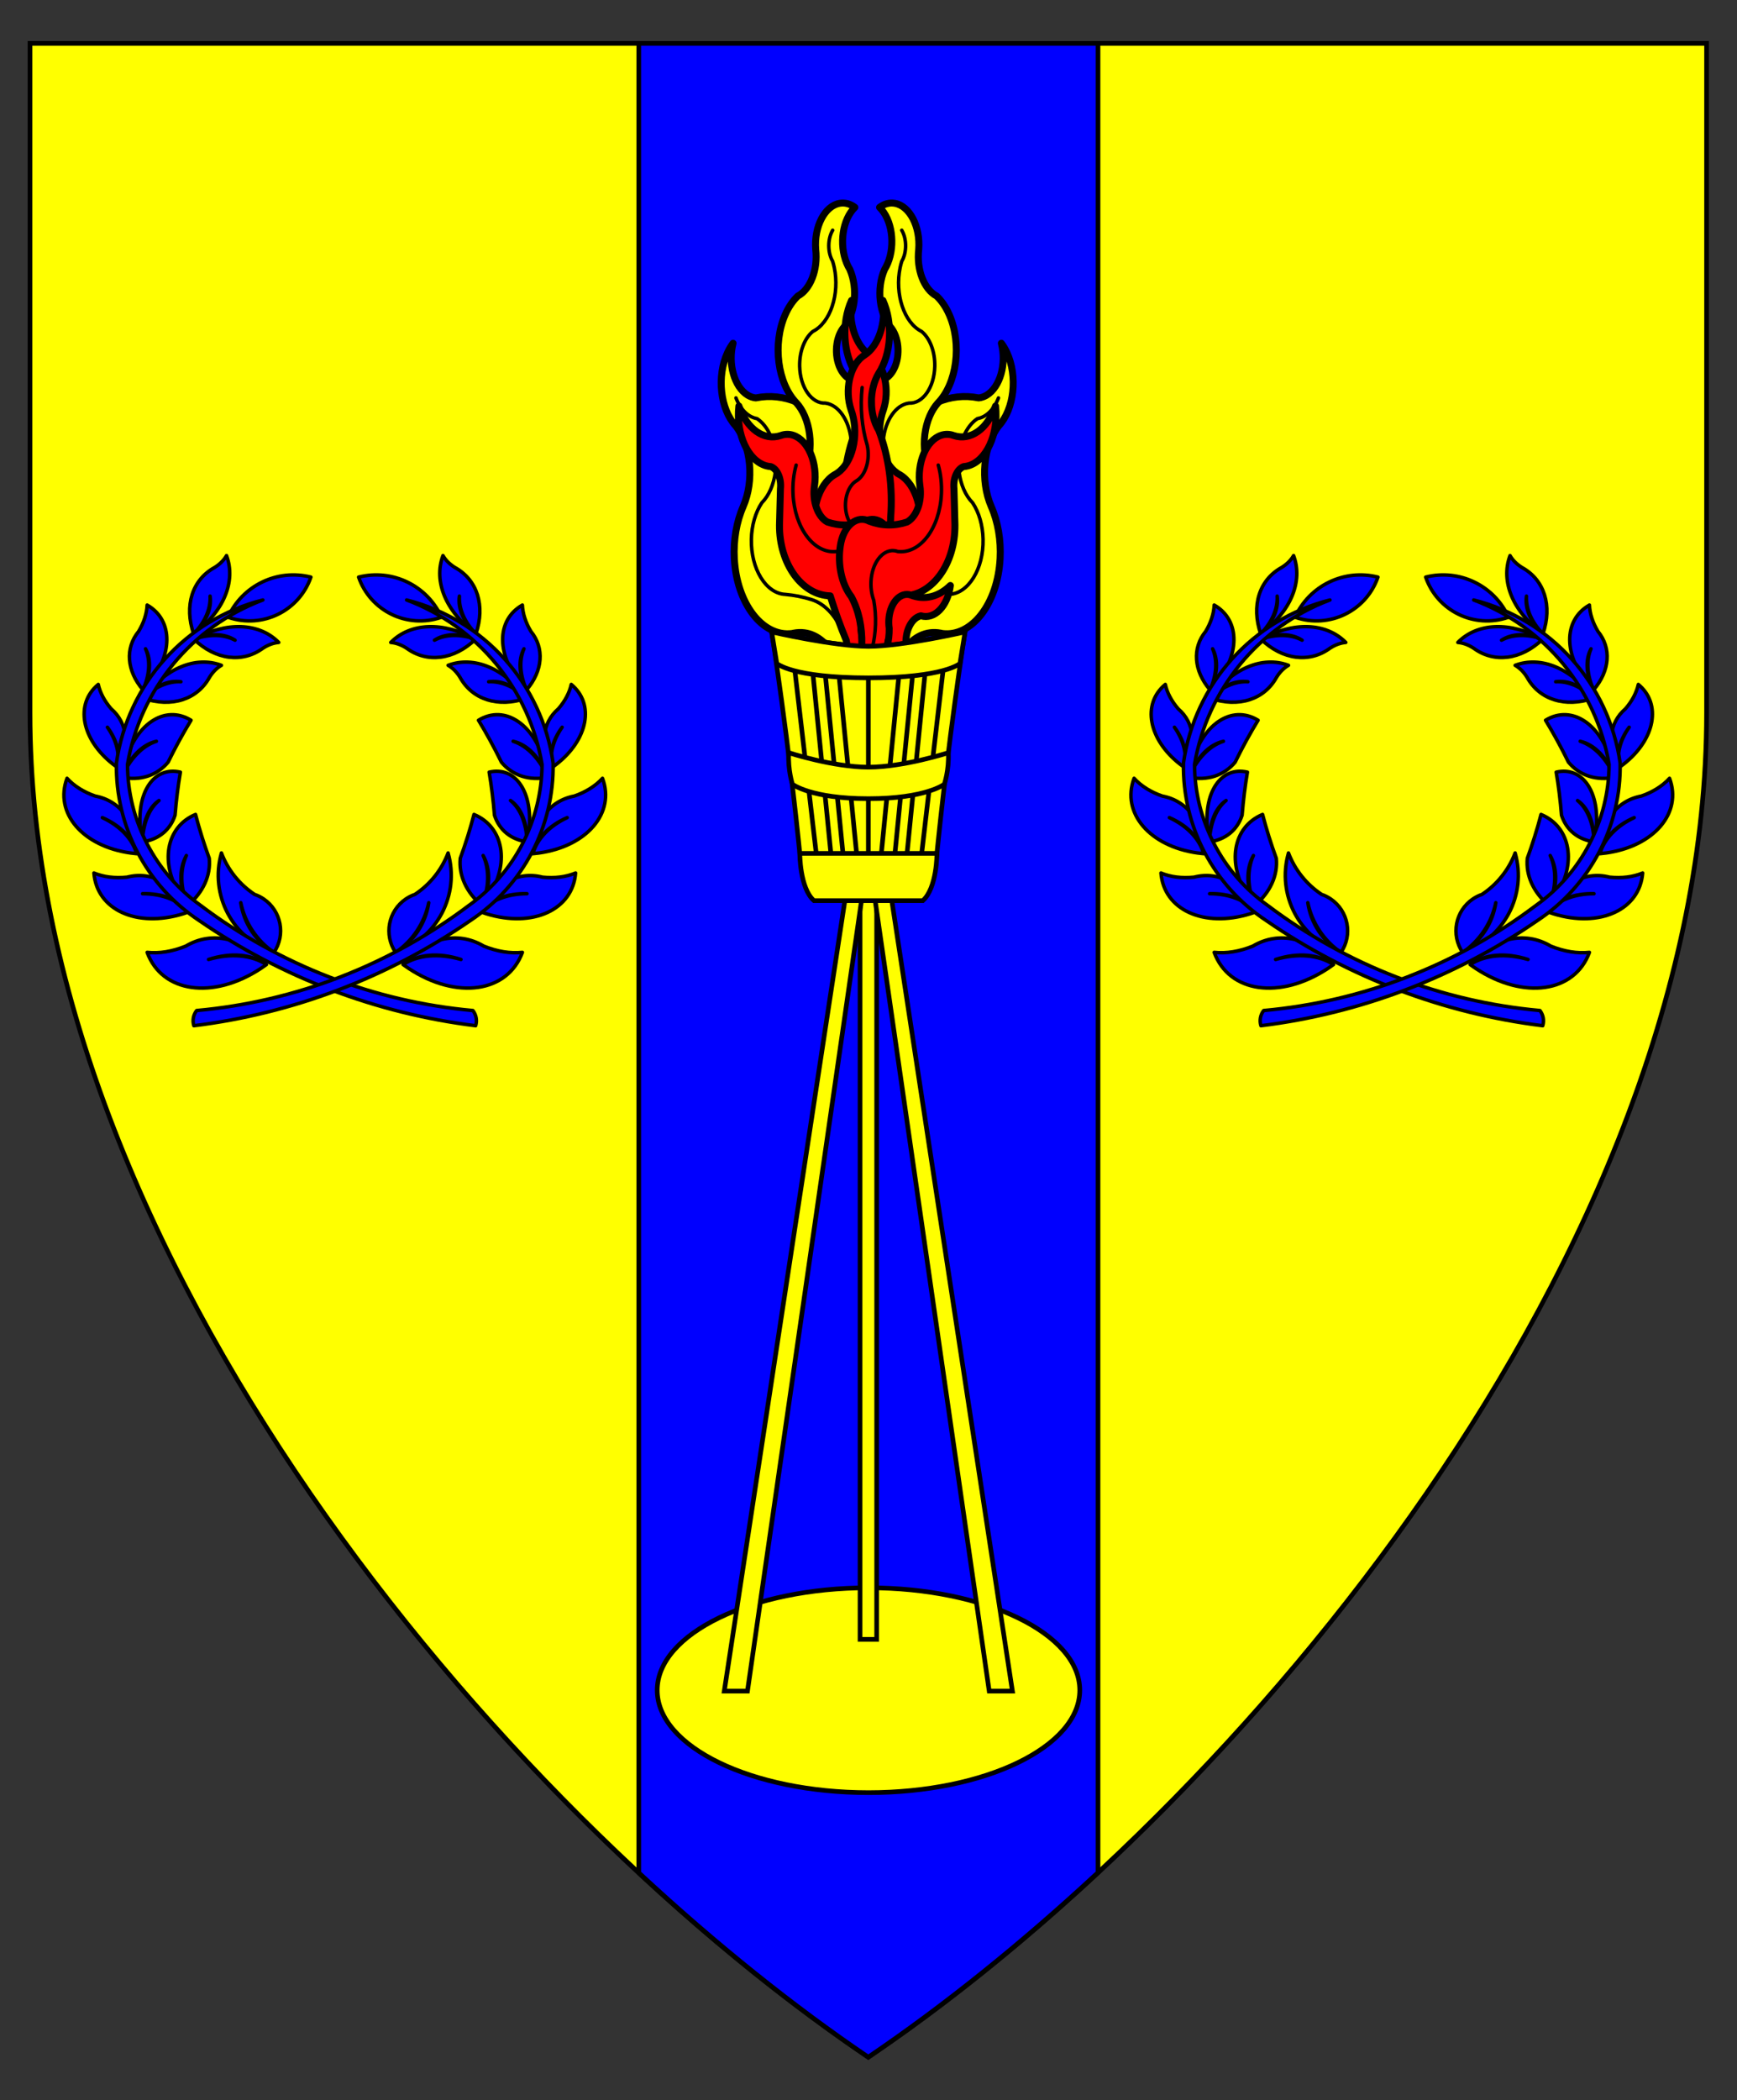 <?xml version="1.0" encoding="utf-8"?>
<!-- Generator: Adobe Illustrator 15.0.0, SVG Export Plug-In . SVG Version: 6.00 Build 0)  -->
<!DOCTYPE svg PUBLIC "-//W3C//DTD SVG 1.1//EN" "http://www.w3.org/Graphics/SVG/1.1/DTD/svg11.dtd">
<svg version="1.1" id="Field" xmlns="http://www.w3.org/2000/svg" xmlns:xlink="http://www.w3.org/1999/xlink" x="0px" y="0px"
	 width="373.75px" height="451.681px" viewBox="0 0 373.75 451.681" enable-background="new 0 0 373.75 451.681"
	 xml:space="preserve">
<rect x="0" y="0" width="373.75" height="451.681" fill="#333333" stroke="none"/>
<g>
	<path fill="#FFFF00" d="M186.547,442.242c-43.472-29.498-87.144-73.624-119.816-121.063
		C39.232,281.255,6.453,219.727,6.453,153.344V9.328h360.75v144.016c0,66.383-32.779,127.911-60.277,167.836
		c-32.673,47.438-76.345,91.564-119.817,121.063l-0.281,0.19L186.547,442.242z"/>
	<path d="M366.703,9.828v143.516c0,115.989-100.547,234.656-179.875,288.484C107.5,388,6.953,269.333,6.953,153.344V9.828H366.703
		 M367.703,8.828h-1H6.953h-1v1v143.516c0,66.512,32.827,128.136,60.366,168.12c32.707,47.487,76.426,91.66,119.948,121.191
		l0.562,0.382l0.562-0.382c43.521-29.531,87.241-73.704,119.947-121.191c27.539-39.984,60.366-101.608,60.366-168.12V9.828V8.828
		L367.703,8.828z"/>
</g>
<g>
	<path fill="#0000FF" d="M186.547,442.242c-16.199-10.992-32.666-24.222-48.942-39.32l-0.16-0.148V9.328h98.816v393.399l-0.16,0.148
		c-16.293,15.118-32.776,28.362-48.992,39.366l-0.281,0.19L186.547,442.242z"/>
	<path d="M235.761,9.828V402.51c-16.512,15.32-33.143,28.604-48.933,39.318c-15.774-10.704-32.388-23.972-48.883-39.272V9.828
		H235.761 M236.761,8.828h-1h-97.816h-1v1v392.728v0.437l0.32,0.297c16.295,15.115,32.782,28.36,49.002,39.366l0.562,0.382
		l0.562-0.382c16.236-11.018,32.739-24.277,49.052-39.412l0.319-0.297v-0.437V9.828V8.828L236.761,8.828z"/>
</g>
<g id="Laurel_1_1_">
	<g>
		
			<path id="path24_3_" fill="#0000FF" stroke="#000000" stroke-width="0.75" stroke-linecap="round" stroke-linejoin="round" stroke-miterlimit="3" d="
			M49.057,132.739c3.072-6.815,10.589-10.448,17.837-8.62c-2.515,7.292-10.467,11.164-17.758,8.649
			C49.109,132.759,49.083,132.749,49.057,132.739z"/>
		
			<path id="path29_3_" fill="#0000FF" stroke="#000000" stroke-width="0.75" stroke-linecap="round" stroke-linejoin="round" stroke-miterlimit="3" d="
			M51.807,194.141c0.912,4.353,3.469,8.187,7.135,10.704c2.57-3.786,1.583-8.938-2.201-11.507c-0.607-0.412-1.266-0.743-1.961-0.98
			c-3.252-2.154-5.748-5.273-7.135-8.918c-2.587,9.009,2.398,18.457,11.297,21.405C55.076,202.531,52.455,198.6,51.807,194.141z"/>
		
			<path id="path34_3_" fill="#0000FF" stroke="#000000" stroke-width="0.75" stroke-linecap="round" stroke-linejoin="round" stroke-miterlimit="3" d="
			M40.099,183.996c-1.402,3.09-1.294,6.936,0.3,10.74c3.321-2.82,4.989-6.482,4.621-10.153c-1.146-3.132-2.13-6.277-2.945-9.419
			c-6.433,2.67-7.793,10.623-3.037,17.762c0.415,0.623,0.871,1.228,1.361,1.811C38.554,190.92,38.442,186.977,40.099,183.996z"/>
		
			<path id="path39_3_" fill="#0000FF" stroke="#000000" stroke-width="0.75" stroke-linecap="round" stroke-linejoin="round" stroke-miterlimit="3" d="
			M34.213,172.166c-2.135,1.75-3.416,4.935-3.578,8.896c3.468-0.483,6.004-2.553,7.031-5.737c0.255-3.172,0.637-6.262,1.144-9.26
			c-5.729-1.332-9.554,4.392-8.543,12.786c0.087,0.731,0.212,1.469,0.369,2.211C30.615,176.955,31.928,173.688,34.213,172.166z"/>
		
			<path id="path44_3_" fill="#0000FF" stroke="#000000" stroke-width="0.75" stroke-linecap="round" stroke-linejoin="round" stroke-miterlimit="3" d="
			M33.649,159.421c-3.031,0.992-5.7,3.769-7.454,7.75c3.985,0.795,7.583-0.376,9.972-3.244c1.541-3.144,3.189-6.156,4.936-9.028
			c-5.734-3.488-12.196,0.933-14.432,9.876c-0.194,0.78-0.354,1.582-0.476,2.396C27.807,162.973,30.544,160.127,33.649,159.421z"/>
		
			<path id="path49_3_" fill="#0000FF" stroke="#000000" stroke-width="0.75" stroke-linecap="round" stroke-linejoin="round" stroke-miterlimit="3" d="
			M38.919,146.625c-2.715-0.157-5.618,1.115-8.107,3.549c6.062,2.068,11.633,0.301,14.277-4.525c0.703-1.127,1.58-2.006,2.555-2.56
			c-5.591-2.096-12.141,0.661-16.832,7.085C33.246,147.538,36.222,146.234,38.919,146.625z"/>
		
			<path id="path54_3_" fill="#0000FF" stroke="#000000" stroke-width="0.75" stroke-linecap="round" stroke-linejoin="round" stroke-miterlimit="3" d="
			M50.575,137.685c-2.396-1.288-5.563-1.362-8.847-0.209c4.619,4.437,10.415,5.19,14.852,1.933c1.112-0.725,2.28-1.151,3.397-1.241
			c-4.182-4.262-11.282-4.531-18.25-0.691C45.047,136.114,48.295,136.191,50.575,137.685z"/>
		
			<path id="path59_3_" fill="#0000FF" stroke="#000000" stroke-width="0.75" stroke-linecap="round" stroke-linejoin="round" stroke-miterlimit="3" d="
			M45.207,128.211c0.156,2.715-1.115,5.618-3.549,8.107c-2.067-6.062-0.302-11.632,4.525-14.278c1.128-0.702,2.007-1.58,2.56-2.554
			c2.097,5.592-0.661,12.14-7.085,16.832C44.294,133.886,45.598,130.909,45.207,128.211z"/>
		
			<path id="path64_3_" fill="#0000FF" stroke="#000000" stroke-width="0.75" stroke-linecap="round" stroke-linejoin="round" stroke-miterlimit="3" d="
			M31.319,139.535c1.076,2.498,0.875,5.661-0.561,8.832c-3.514-4.096-3.877-9.006-0.928-12.585c1.121-1.872,1.751-3.816,1.83-5.655
			c5.721,3.226,5.647,11.047-0.167,17.467c-0.238,0.263-0.482,0.521-0.734,0.773C32.403,145.179,32.61,141.936,31.319,139.535z"/>
		
			<path id="path69_3_" fill="#0000FF" stroke="#000000" stroke-width="0.75" stroke-linecap="round" stroke-linejoin="round" stroke-miterlimit="3" d="
			M23.11,156.406c2.131,2.857,2.893,5.998,2.086,8.598c2.751-4.643,2.255-9.542-1.27-12.555c-1.43-1.647-2.387-3.453-2.784-5.251
			c-5.077,4.172-3.643,11.86,3.197,17.175c0.279,0.216,0.565,0.427,0.857,0.632C25.863,162.369,25.112,159.276,23.11,156.406z"/>
		
			<path id="path74_3_" fill="#0000FF" stroke="#000000" stroke-width="0.75" stroke-linecap="round" stroke-linejoin="round" stroke-miterlimit="3" d="
			M22.025,175.845c3.95,1.707,6.642,4.538,7.367,7.753c0.072-6.533-3.4-11.368-8.902-12.392c-2.484-0.863-4.571-2.174-6.069-3.819
			c-2.786,7.444,3.345,14.636,13.695,16.067c0.422,0.059,0.847,0.107,1.276,0.144C28.499,180.43,25.849,177.642,22.025,175.845z"/>
		
			<path id="path79_3_" fill="#0000FF" stroke="#000000" stroke-width="0.75" stroke-linecap="round" stroke-linejoin="round" stroke-miterlimit="3" d="
			M30.673,192.206c4.301-0.124,7.937,1.305,9.953,3.911c-2.695-5.949-7.885-8.864-13.303-7.469
			c-2.617,0.269-5.063-0.038-7.114-0.895c0.621,7.923,9.218,11.851,19.201,8.773c0.407-0.125,0.812-0.261,1.216-0.409
			C38.479,193.625,34.898,192.218,30.673,192.206z"/>
		
			<path id="path84_3_" fill="#0000FF" stroke="#000000" stroke-width="0.75" stroke-linecap="round" stroke-linejoin="round" stroke-miterlimit="3" d="
			M44.872,206.351c4.815-1.561,9.368-1.161,12.461,1.095c-4.912-5.779-11.685-7.33-17.36-3.971c-2.87,1.166-5.728,1.631-8.314,1.347
			c3.19,8.677,14.127,10.239,24.428,3.486c0.42-0.276,0.836-0.564,1.246-0.862C54.127,205.361,49.644,204.966,44.872,206.351z"/>
		
			<path id="path89_3_" fill="#0000FF" stroke="#000000" stroke-width="0.75" stroke-linecap="round" stroke-linejoin="round" stroke-miterlimit="3" d="
			M101.752,217.332c-21.247-1.922-41.533-9.75-58.567-22.594c-9.826-6.984-15.692-18.27-15.757-30.326
			c2.722-16.137,13.817-29.612,29.136-35.378c-16.66,4.2-29.12,18.067-31.514,35.081c-0.245,13.604,6.484,26.39,17.836,33.891
			c17.712,12.209,38.11,19.961,59.46,22.594C102.696,219.479,102.473,218.259,101.752,217.332z"/>
	</g>
	<g>
		
			<path id="path97_3_" fill="#0000FF" stroke="#000000" stroke-width="0.75" stroke-linecap="round" stroke-linejoin="round" stroke-miterlimit="3" d="
			M95.002,132.739c-3.071-6.815-10.587-10.448-17.837-8.62c2.517,7.292,10.468,11.164,17.76,8.649
			C94.95,132.759,94.978,132.749,95.002,132.739z"/>
		
			<path id="path102_3_" fill="#0000FF" stroke="#000000" stroke-width="0.75" stroke-linecap="round" stroke-linejoin="round" stroke-miterlimit="3" d="
			M92.253,194.141c-0.914,4.353-3.468,8.187-7.136,10.704c-2.569-3.786-1.583-8.938,2.202-11.507
			c0.608-0.412,1.266-0.743,1.961-0.98c3.252-2.154,5.748-5.273,7.135-8.918c2.587,9.009-2.398,18.457-11.298,21.405
			C88.984,202.531,91.604,198.6,92.253,194.141z"/>
		
			<path id="path107_3_" fill="#0000FF" stroke="#000000" stroke-width="0.75" stroke-linecap="round" stroke-linejoin="round" stroke-miterlimit="3" d="
			M103.963,183.996c1.4,3.09,1.292,6.936-0.303,10.74c-3.32-2.82-4.987-6.482-4.62-10.153c1.146-3.132,2.13-6.277,2.946-9.419
			c6.434,2.67,7.792,10.623,3.036,17.762c-0.416,0.623-0.87,1.228-1.362,1.811C105.506,190.92,105.619,186.977,103.963,183.996z"/>
		
			<path id="path112_3_" fill="#0000FF" stroke="#000000" stroke-width="0.75" stroke-linecap="round" stroke-linejoin="round" stroke-miterlimit="3" d="
			M109.848,172.166c2.134,1.75,3.415,4.935,3.576,8.896c-3.467-0.483-6.004-2.553-7.03-5.737c-0.254-3.172-0.636-6.262-1.143-9.26
			c5.729-1.332,9.554,4.392,8.544,12.786c-0.089,0.731-0.213,1.469-0.371,2.211C113.445,176.955,112.133,173.688,109.848,172.166z"
			/>
		
			<path id="path117_3_" fill="#0000FF" stroke="#000000" stroke-width="0.75" stroke-linecap="round" stroke-linejoin="round" stroke-miterlimit="3" d="
			M110.411,159.421c3.031,0.992,5.7,3.769,7.453,7.75c-3.985,0.795-7.583-0.376-9.972-3.244c-1.542-3.144-3.189-6.156-4.935-9.028
			c5.734-3.488,12.195,0.933,14.431,9.876c0.196,0.78,0.354,1.582,0.476,2.396C116.252,162.973,113.518,160.127,110.411,159.421z"/>
		
			<path id="path122_3_" fill="#0000FF" stroke="#000000" stroke-width="0.75" stroke-linecap="round" stroke-linejoin="round" stroke-miterlimit="3" d="
			M105.141,146.625c2.715-0.157,5.618,1.115,8.106,3.549c-6.062,2.068-11.632,0.301-14.276-4.525
			c-0.703-1.127-1.581-2.006-2.555-2.56c5.592-2.096,12.14,0.661,16.832,7.085C110.814,147.538,107.837,146.234,105.141,146.625z"/>
		
			<path id="path127_3_" fill="#0000FF" stroke="#000000" stroke-width="0.75" stroke-linecap="round" stroke-linejoin="round" stroke-miterlimit="3" d="
			M93.486,137.685c2.394-1.288,5.562-1.362,8.846-0.209c-4.62,4.437-10.416,5.19-14.852,1.933c-1.112-0.725-2.28-1.151-3.398-1.241
			c4.182-4.262,11.282-4.531,18.25-0.691C99.013,136.114,95.766,136.191,93.486,137.685z"/>
		
			<path id="path132_3_" fill="#0000FF" stroke="#000000" stroke-width="0.75" stroke-linecap="round" stroke-linejoin="round" stroke-miterlimit="3" d="
			M98.853,128.211c-0.155,2.715,1.115,5.618,3.549,8.107c2.066-6.062,0.302-11.632-4.526-14.278c-1.127-0.702-2.007-1.58-2.56-2.554
			c-2.097,5.592,0.661,12.14,7.086,16.832C99.766,133.886,98.464,130.909,98.853,128.211z"/>
		
			<path id="path137_3_" fill="#0000FF" stroke="#000000" stroke-width="0.75" stroke-linecap="round" stroke-linejoin="round" stroke-miterlimit="3" d="
			M112.741,139.535c-1.075,2.498-0.875,5.661,0.561,8.832c3.515-4.096,3.877-9.006,0.929-12.585c-1.122-1.872-1.75-3.816-1.83-5.655
			c-5.723,3.226-5.649,11.047,0.167,17.467c0.236,0.263,0.482,0.521,0.734,0.773C111.657,145.179,111.452,141.936,112.741,139.535z"
			/>
		
			<path id="path142_3_" fill="#0000FF" stroke="#000000" stroke-width="0.75" stroke-linecap="round" stroke-linejoin="round" stroke-miterlimit="3" d="
			M120.952,156.406c-2.131,2.857-2.895,5.998-2.088,8.598c-2.751-4.643-2.254-9.542,1.27-12.555c1.43-1.647,2.388-3.453,2.785-5.251
			c5.076,4.172,3.644,11.86-3.198,17.175c-0.28,0.216-0.564,0.427-0.857,0.632C118.197,162.369,118.947,159.276,120.952,156.406z"/>
		
			<path id="path147_3_" fill="#0000FF" stroke="#000000" stroke-width="0.75" stroke-linecap="round" stroke-linejoin="round" stroke-miterlimit="3" d="
			M122.036,175.845c-3.951,1.707-6.642,4.538-7.368,7.753c-0.072-6.533,3.401-11.368,8.9-12.392c2.485-0.863,4.572-2.174,6.07-3.819
			c2.786,7.444-3.346,14.636-13.694,16.067c-0.422,0.059-0.847,0.107-1.275,0.144C115.562,180.43,118.212,177.642,122.036,175.845z"
			/>
		
			<path id="path152_3_" fill="#0000FF" stroke="#000000" stroke-width="0.75" stroke-linecap="round" stroke-linejoin="round" stroke-miterlimit="3" d="
			M113.387,192.206c-4.301-0.124-7.937,1.305-9.953,3.911c2.695-5.949,7.887-8.864,13.304-7.469
			c2.616,0.269,5.063-0.038,7.114-0.895c-0.622,7.923-9.218,11.851-19.202,8.773c-0.407-0.125-0.813-0.261-1.216-0.409
			C105.581,193.625,109.162,192.218,113.387,192.206z"/>
		
			<path id="path157_3_" fill="#0000FF" stroke="#000000" stroke-width="0.75" stroke-linecap="round" stroke-linejoin="round" stroke-miterlimit="3" d="
			M99.188,206.351c-4.814-1.561-9.367-1.161-12.46,1.095c4.912-5.779,11.686-7.33,17.36-3.971c2.871,1.166,5.728,1.631,8.314,1.347
			c-3.19,8.677-14.126,10.239-24.427,3.486c-0.42-0.276-0.836-0.564-1.247-0.862C89.934,205.361,94.416,204.966,99.188,206.351z"/>
		
			<path id="path162_3_" fill="#0000FF" stroke="#000000" stroke-width="0.75" stroke-linecap="round" stroke-linejoin="round" stroke-miterlimit="3" d="
			M42.309,217.332c21.248-1.922,41.534-9.75,58.566-22.594c9.827-6.984,15.692-18.27,15.757-30.326
			c-2.721-16.137-13.817-29.612-29.135-35.378c16.66,4.2,29.118,18.067,31.515,35.081c0.244,13.604-6.486,26.39-17.838,33.891
			c-17.712,12.209-38.11,19.961-59.459,22.594C41.364,219.479,41.587,218.259,42.309,217.332z"/>
	</g>
</g>
<g id="Laurel_1_2_">
	<g>
		
			<path id="path24_1_" fill="#0000FF" stroke="#000000" stroke-width="0.75" stroke-linecap="round" stroke-linejoin="round" stroke-miterlimit="3" d="
			M278.653,132.739c3.071-6.815,10.588-10.448,17.838-8.62c-2.518,7.292-10.469,11.164-17.76,8.649
			C278.705,132.759,278.68,132.749,278.653,132.739z"/>
		
			<path id="path29_1_" fill="#0000FF" stroke="#000000" stroke-width="0.75" stroke-linecap="round" stroke-linejoin="round" stroke-miterlimit="3" d="
			M281.402,194.141c0.913,4.353,3.471,8.187,7.135,10.704c2.571-3.786,1.584-8.938-2.199-11.507
			c-0.608-0.412-1.266-0.743-1.961-0.98c-3.253-2.154-5.75-5.273-7.136-8.918c-2.587,9.009,2.398,18.457,11.296,21.405
			C284.672,202.531,282.052,198.6,281.402,194.141z"/>
		
			<path id="path34_1_" fill="#0000FF" stroke="#000000" stroke-width="0.75" stroke-linecap="round" stroke-linejoin="round" stroke-miterlimit="3" d="
			M269.695,183.996c-1.402,3.09-1.295,6.936,0.3,10.74c3.321-2.82,4.989-6.482,4.621-10.153c-1.146-3.132-2.131-6.277-2.946-9.419
			c-6.434,2.67-7.792,10.623-3.036,17.762c0.415,0.623,0.871,1.228,1.361,1.811C268.15,190.92,268.039,186.977,269.695,183.996z"/>
		
			<path id="path39_1_" fill="#0000FF" stroke="#000000" stroke-width="0.75" stroke-linecap="round" stroke-linejoin="round" stroke-miterlimit="3" d="
			M263.81,172.166c-2.134,1.75-3.416,4.935-3.578,8.896c3.469-0.483,6.003-2.553,7.031-5.737c0.255-3.172,0.638-6.262,1.143-9.26
			c-5.729-1.332-9.553,4.392-8.543,12.786c0.087,0.731,0.212,1.469,0.369,2.211C260.212,176.955,261.523,173.688,263.81,172.166z"/>
		
			<path id="path44_1_" fill="#0000FF" stroke="#000000" stroke-width="0.75" stroke-linecap="round" stroke-linejoin="round" stroke-miterlimit="3" d="
			M263.246,159.421c-3.032,0.992-5.699,3.769-7.454,7.75c3.985,0.795,7.583-0.376,9.972-3.244c1.541-3.144,3.189-6.156,4.937-9.028
			c-5.733-3.488-12.196,0.933-14.432,9.876c-0.195,0.78-0.354,1.582-0.477,2.396C257.404,162.973,260.141,160.127,263.246,159.421z"
			/>
		
			<path id="path49_1_" fill="#0000FF" stroke="#000000" stroke-width="0.75" stroke-linecap="round" stroke-linejoin="round" stroke-miterlimit="3" d="
			M268.516,146.625c-2.714-0.157-5.619,1.115-8.106,3.549c6.062,2.068,11.632,0.301,14.276-4.525
			c0.703-1.127,1.581-2.006,2.556-2.56c-5.592-2.096-12.14,0.661-16.832,7.085C262.843,147.538,265.817,146.234,268.516,146.625z"/>
		
			<path id="path54_1_" fill="#0000FF" stroke="#000000" stroke-width="0.75" stroke-linecap="round" stroke-linejoin="round" stroke-miterlimit="3" d="
			M280.172,137.685c-2.396-1.288-5.564-1.362-8.848-0.209c4.619,4.437,10.415,5.19,14.852,1.933c1.113-0.725,2.28-1.151,3.397-1.241
			c-4.183-4.262-11.282-4.531-18.249-0.691C274.644,136.114,277.893,136.191,280.172,137.685z"/>
		
			<path id="path59_1_" fill="#0000FF" stroke="#000000" stroke-width="0.75" stroke-linecap="round" stroke-linejoin="round" stroke-miterlimit="3" d="
			M274.804,128.211c0.155,2.715-1.114,5.618-3.549,8.107c-2.067-6.062-0.303-11.632,4.525-14.278
			c1.128-0.702,2.008-1.58,2.561-2.554c2.097,5.592-0.662,12.14-7.086,16.832C273.891,133.886,275.194,130.909,274.804,128.211z"/>
		
			<path id="path64_1_" fill="#0000FF" stroke="#000000" stroke-width="0.75" stroke-linecap="round" stroke-linejoin="round" stroke-miterlimit="3" d="
			M260.916,139.535c1.074,2.498,0.874,5.661-0.563,8.832c-3.513-4.096-3.876-9.006-0.927-12.585c1.121-1.872,1.751-3.816,1.83-5.655
			c5.72,3.226,5.647,11.047-0.167,17.467c-0.238,0.263-0.483,0.521-0.736,0.773C262,145.179,262.207,141.936,260.916,139.535z"/>
		
			<path id="path69_1_" fill="#0000FF" stroke="#000000" stroke-width="0.75" stroke-linecap="round" stroke-linejoin="round" stroke-miterlimit="3" d="
			M252.707,156.406c2.131,2.857,2.893,5.998,2.085,8.598c2.752-4.643,2.256-9.542-1.27-12.555c-1.431-1.647-2.388-3.453-2.784-5.251
			c-5.076,4.172-3.644,11.86,3.197,17.175c0.279,0.216,0.565,0.427,0.856,0.632C255.46,162.369,254.708,159.276,252.707,156.406z"/>
		
			<path id="path74_1_" fill="#0000FF" stroke="#000000" stroke-width="0.75" stroke-linecap="round" stroke-linejoin="round" stroke-miterlimit="3" d="
			M251.622,175.845c3.949,1.707,6.642,4.538,7.367,7.753c0.071-6.533-3.401-11.368-8.902-12.392
			c-2.484-0.863-4.571-2.174-6.068-3.819c-2.786,7.444,3.346,14.636,13.695,16.067c0.421,0.059,0.846,0.107,1.275,0.144
			C258.096,180.43,255.445,177.642,251.622,175.845z"/>
		
			<path id="path79_1_" fill="#0000FF" stroke="#000000" stroke-width="0.75" stroke-linecap="round" stroke-linejoin="round" stroke-miterlimit="3" d="
			M260.27,192.206c4.301-0.124,7.938,1.305,9.953,3.911c-2.695-5.949-7.884-8.864-13.305-7.469
			c-2.615,0.269-5.062-0.038-7.113-0.895c0.621,7.923,9.218,11.851,19.202,8.773c0.406-0.125,0.811-0.261,1.216-0.409
			C268.075,193.625,264.495,192.218,260.27,192.206z"/>
		
			<path id="path84_1_" fill="#0000FF" stroke="#000000" stroke-width="0.75" stroke-linecap="round" stroke-linejoin="round" stroke-miterlimit="3" d="
			M274.469,206.351c4.814-1.561,9.367-1.161,12.46,1.095c-4.91-5.779-11.685-7.33-17.359-3.971
			c-2.869,1.166-5.728,1.631-8.313,1.347c3.189,8.677,14.126,10.239,24.428,3.486c0.419-0.276,0.835-0.564,1.245-0.862
			C283.724,205.361,279.24,204.966,274.469,206.351z"/>
		
			<path id="path89_1_" fill="#0000FF" stroke="#000000" stroke-width="0.75" stroke-linecap="round" stroke-linejoin="round" stroke-miterlimit="3" d="
			M331.348,217.332c-21.246-1.922-41.531-9.75-58.566-22.594c-9.826-6.984-15.692-18.27-15.757-30.326
			c2.722-16.137,13.817-29.612,29.135-35.378c-16.659,4.2-29.119,18.067-31.514,35.081c-0.244,13.604,6.485,26.39,17.838,33.891
			c17.711,12.209,38.109,19.961,59.46,22.594C332.293,219.479,332.069,218.259,331.348,217.332z"/>
	</g>
	<g>
		
			<path id="path97_1_" fill="#0000FF" stroke="#000000" stroke-width="0.75" stroke-linecap="round" stroke-linejoin="round" stroke-miterlimit="3" d="
			M324.6,132.739c-3.071-6.815-10.588-10.448-17.839-8.62c2.518,7.292,10.469,11.164,17.761,8.649
			C324.548,132.759,324.574,132.749,324.6,132.739z"/>
		
			<path id="path102_1_" fill="#0000FF" stroke="#000000" stroke-width="0.75" stroke-linecap="round" stroke-linejoin="round" stroke-miterlimit="3" d="
			M321.85,194.141c-0.913,4.353-3.468,8.187-7.136,10.704c-2.569-3.786-1.584-8.938,2.201-11.507
			c0.608-0.412,1.267-0.743,1.963-0.98c3.253-2.154,5.748-5.273,7.134-8.918c2.587,9.009-2.398,18.457-11.298,21.405
			C318.58,202.531,321.2,198.6,321.85,194.141z"/>
		
			<path id="path107_1_" fill="#0000FF" stroke="#000000" stroke-width="0.75" stroke-linecap="round" stroke-linejoin="round" stroke-miterlimit="3" d="
			M333.559,183.996c1.401,3.09,1.294,6.936-0.303,10.74c-3.318-2.82-4.986-6.482-4.62-10.153c1.146-3.132,2.13-6.277,2.947-9.419
			c6.433,2.67,7.791,10.623,3.036,17.762c-0.416,0.623-0.871,1.228-1.363,1.811C335.103,190.92,335.215,186.977,333.559,183.996z"/>
		
			<path id="path112_1_" fill="#0000FF" stroke="#000000" stroke-width="0.75" stroke-linecap="round" stroke-linejoin="round" stroke-miterlimit="3" d="
			M339.443,172.166c2.136,1.75,3.416,4.935,3.577,8.896c-3.467-0.483-6.003-2.553-7.03-5.737c-0.254-3.172-0.636-6.262-1.143-9.26
			c5.729-1.332,9.553,4.392,8.543,12.786c-0.089,0.731-0.211,1.469-0.37,2.211C343.041,176.955,341.729,173.688,339.443,172.166z"/>
		
			<path id="path117_1_" fill="#0000FF" stroke="#000000" stroke-width="0.75" stroke-linecap="round" stroke-linejoin="round" stroke-miterlimit="3" d="
			M340.008,159.421c3.031,0.992,5.7,3.769,7.452,7.75c-3.983,0.795-7.582-0.376-9.972-3.244c-1.54-3.144-3.188-6.156-4.936-9.028
			c5.734-3.488,12.196,0.933,14.432,9.876c0.195,0.78,0.354,1.582,0.476,2.396C345.849,162.973,343.115,160.127,340.008,159.421z"/>
		
			<path id="path122_1_" fill="#0000FF" stroke="#000000" stroke-width="0.75" stroke-linecap="round" stroke-linejoin="round" stroke-miterlimit="3" d="
			M334.738,146.625c2.715-0.157,5.618,1.115,8.104,3.549c-6.06,2.068-11.631,0.301-14.275-4.525
			c-0.702-1.127-1.581-2.006-2.556-2.56c5.593-2.096,12.14,0.661,16.831,7.085C340.41,147.538,337.434,146.234,334.738,146.625z"/>
		
			<path id="path127_1_" fill="#0000FF" stroke="#000000" stroke-width="0.75" stroke-linecap="round" stroke-linejoin="round" stroke-miterlimit="3" d="
			M323.083,137.685c2.394-1.288,5.563-1.362,8.846-0.209c-4.619,4.437-10.416,5.19-14.852,1.933
			c-1.113-0.725-2.279-1.151-3.398-1.241c4.183-4.262,11.283-4.531,18.25-0.691C328.609,136.114,325.362,136.191,323.083,137.685z"
			/>
		
			<path id="path132_1_" fill="#0000FF" stroke="#000000" stroke-width="0.75" stroke-linecap="round" stroke-linejoin="round" stroke-miterlimit="3" d="
			M328.449,128.211c-0.155,2.715,1.115,5.618,3.55,8.107c2.066-6.062,0.302-11.632-4.527-14.278c-1.125-0.702-2.007-1.58-2.56-2.554
			c-2.097,5.592,0.662,12.14,7.087,16.832C329.362,133.886,328.061,130.909,328.449,128.211z"/>
		
			<path id="path137_1_" fill="#0000FF" stroke="#000000" stroke-width="0.75" stroke-linecap="round" stroke-linejoin="round" stroke-miterlimit="3" d="
			M342.337,139.535c-1.074,2.498-0.874,5.661,0.563,8.832c3.513-4.096,3.876-9.006,0.928-12.585c-1.122-1.872-1.75-3.816-1.83-5.655
			c-5.722,3.226-5.648,11.047,0.166,17.467c0.237,0.263,0.483,0.521,0.736,0.773C341.253,145.179,341.049,141.936,342.337,139.535z"
			/>
		
			<path id="path142_1_" fill="#0000FF" stroke="#000000" stroke-width="0.75" stroke-linecap="round" stroke-linejoin="round" stroke-miterlimit="3" d="
			M350.549,156.406c-2.132,2.857-2.896,5.998-2.088,8.598c-2.752-4.643-2.256-9.542,1.27-12.555
			c1.431-1.647,2.389-3.453,2.785-5.251c5.074,4.172,3.643,11.86-3.198,17.175c-0.281,0.216-0.565,0.427-0.856,0.632
			C347.794,162.369,348.543,159.276,350.549,156.406z"/>
		
			<path id="path147_1_" fill="#0000FF" stroke="#000000" stroke-width="0.75" stroke-linecap="round" stroke-linejoin="round" stroke-miterlimit="3" d="
			M351.632,175.845c-3.95,1.707-6.642,4.538-7.368,7.753c-0.071-6.533,3.401-11.368,8.9-12.392c2.484-0.863,4.573-2.174,6.07-3.819
			c2.785,7.444-3.346,14.636-13.695,16.067c-0.421,0.059-0.847,0.107-1.275,0.144C345.158,180.43,347.808,177.642,351.632,175.845z"
			/>
		
			<path id="path152_1_" fill="#0000FF" stroke="#000000" stroke-width="0.75" stroke-linecap="round" stroke-linejoin="round" stroke-miterlimit="3" d="
			M342.983,192.206c-4.302-0.124-7.938,1.305-9.954,3.911c2.697-5.949,7.888-8.864,13.306-7.469
			c2.615,0.269,5.062-0.038,7.114-0.895c-0.623,7.923-9.218,11.851-19.203,8.773c-0.406-0.125-0.813-0.261-1.217-0.409
			C335.178,193.625,338.758,192.218,342.983,192.206z"/>
		
			<path id="path157_1_" fill="#0000FF" stroke="#000000" stroke-width="0.75" stroke-linecap="round" stroke-linejoin="round" stroke-miterlimit="3" d="
			M328.783,206.351c-4.813-1.561-9.366-1.161-12.459,1.095c4.91-5.779,11.685-7.33,17.359-3.971
			c2.869,1.166,5.729,1.631,8.313,1.347c-3.189,8.677-14.126,10.239-24.426,3.486c-0.421-0.276-0.837-0.564-1.247-0.862
			C319.53,205.361,324.014,204.966,328.783,206.351z"/>
		
			<path id="path162_1_" fill="#0000FF" stroke="#000000" stroke-width="0.75" stroke-linecap="round" stroke-linejoin="round" stroke-miterlimit="3" d="
			M271.905,217.332c21.248-1.922,41.534-9.75,58.567-22.594c9.825-6.984,15.691-18.27,15.756-30.326
			c-2.721-16.137-13.817-29.612-29.134-35.378c16.659,4.2,29.116,18.067,31.513,35.081c0.244,13.604-6.484,26.39-17.838,33.891
			c-17.711,12.209-38.109,19.961-59.457,22.594C270.961,219.479,271.183,218.259,271.905,217.332z"/>
	</g>
</g>
<g>
	<g>
		<ellipse fill="#FFFF00" stroke="#000000" cx="186.875" cy="363.509" rx="45.461" ry="22.026"/>
		<rect x="185.059" y="193.699" fill="#FFFF00" stroke="#000000" width="3.575" height="158.866"/>
		<polygon fill="#FFFF00" stroke="#000000" points="160.834,363.698 155.842,363.698 181.788,193.699 185.367,193.699 		"/>
		<polygon fill="#FFFF00" stroke="#000000" points="212.847,363.698 217.84,363.698 191.893,193.699 188.313,193.699 		"/>
	</g>
	<g>
		<g>
			
				<path fill="#FFFF00" stroke="#000000" stroke-width="1.5" stroke-linecap="round" stroke-linejoin="round" stroke-miterlimit="3" d="
				M185.299,122.751c-0.155-2.545-0.124-5.108,0.094-7.64c1.613-18.774,12.887-31.997,25.18-29.534
				c0.597-0.055,1.184-0.255,1.738-0.592c2.89-1.755,4.301-6.754,3.151-11.167c0.442,0.589,0.839,1.256,1.18,1.986
				c2.375,5.102,1.592,12.178-1.75,15.804c-3.33,4.317-4.021,11.753-1.611,17.317c1.447,3.3,2.12,7.251,1.91,11.21
				c-0.515,9.684-6.072,16.898-12.413,16.113c-0.131-0.031-0.262-0.06-0.392-0.085c-6.181-1.177-11.036,5.618-10.845,15.176
				C187.349,143.207,185.142,133.098,185.299,122.751z"/>
			
				<path fill="none" stroke="#000000" stroke-width="0.75" stroke-linecap="round" stroke-linejoin="round" stroke-miterlimit="3" d="
				M214.84,85.579c-0.965,2.489-2.643,4.138-4.526,4.451c-1.209,0.799-2.24,2.119-2.965,3.799c-2.054,4.765-1.19,11.17,1.929,14.308
				c1.383,2.076,2.188,4.885,2.25,7.845c0.129,6.349-3.137,11.656-7.295,11.854c-1.888,0.163-3.768,0.534-5.621,1.107
				c-0.331,0.102-0.658,0.228-0.982,0.377c-5.489,2.55-8.587,11.412-6.917,19.797"/>
		</g>
		<g>
			
				<path fill="#FFFF00" stroke="#000000" stroke-width="1.5" stroke-linecap="round" stroke-linejoin="round" stroke-miterlimit="3" d="
				M189.668,81.77c0.947-0.23,1.814-0.943,2.461-2.026c1.568-2.631,1.443-6.705-0.278-9.101c-2.663-2.923-3.33-8.543-1.51-12.708
				c0.251-0.405,0.476-0.846,0.672-1.316c1.688-4.062,0.901-9.445-1.759-12.024c1.018-0.771,2.159-1.074,3.287-0.872
				c3.215,0.575,5.515,5.022,5.137,9.931c-0.496,4.324,1.132,8.562,3.848,10.007c1.088,1.03,2.019,2.404,2.73,4.029
				c2.754,6.29,1.646,14.797-2.472,19.002c-0.671,0.75-1.249,1.675-1.711,2.729c-2.179,4.989-1.297,11.732,1.97,15.061
				c1.007,1.313,1.768,3.01,2.207,4.918c1.373,5.974-0.685,12.514-4.597,14.612c-3.378,2.531-6.851,4.761-10.399,6.676
				C185.646,114.81,185.792,97.501,189.668,81.77z"/>
			
				<path fill="none" stroke="#000000" stroke-width="0.75" stroke-linecap="round" stroke-linejoin="round" stroke-miterlimit="3" d="
				M194.033,49.521c1.107,1.904,1.107,4.772,0,6.676c-0.131,0.424-0.244,0.86-0.34,1.305c-1.221,5.75,0.843,11.922,4.607,13.785
				c1.808,1.471,2.907,4.384,2.837,7.508c-0.103,4.519-2.585,8.056-5.544,7.899c-2.811,0.374-5.091,3.627-5.526,7.883
				c-0.522,5.11,1.767,9.899,5.112,10.699"/>
		</g>
		
			<path fill="#FF0000" stroke="#000000" stroke-width="1.5" stroke-linecap="round" stroke-linejoin="round" stroke-miterlimit="3" d="
			M181.712,151.175c-0.295-0.091-0.585-0.222-0.865-0.39c-2.663-1.595-3.974-6.184-2.93-10.25c0.153-0.503,0.259-1.037,0.311-1.586
			c0.302-3.138-1.119-6.053-3.172-6.513c-0.001,0-0.003,0-0.004,0.001c-2.93,0.875-5.77-2.044-6.342-6.519
			c2.515,2.459,5.585,3.206,8.477,2.067c0.566-0.194,1.154-0.194,1.72,0c2.11,0.725,3.437,3.927,2.961,7.15
			c-0.041,2.736,0.655,5.377,1.923,7.308c2.085,3.808,4.972,6.391,8.166,7.309C188.823,152.397,185.106,152.915,181.712,151.175z"/>
		<g>
			
				<path fill="#FFFF00" stroke="#000000" stroke-width="1.5" stroke-linecap="round" stroke-linejoin="round" stroke-miterlimit="3" d="
				M181.654,151.34c0.191-9.559-4.664-16.353-10.844-15.176c-0.13,0.025-0.261,0.054-0.391,0.085
				c-6.342,0.785-11.899-6.429-12.414-16.113c-0.211-3.958,0.463-7.91,1.91-11.21c2.41-5.564,1.718-13-1.612-17.317
				c-3.341-3.626-4.124-10.703-1.749-15.804c0.34-0.73,0.736-1.397,1.179-1.986c-1.149,4.413,0.262,9.412,3.151,11.167
				c0.555,0.337,1.142,0.537,1.738,0.592c12.294-2.463,23.568,10.76,25.181,29.534c0.218,2.532,0.25,5.095,0.094,7.64
				C188.054,133.098,185.847,143.207,181.654,151.34z"/>
			
				<path fill="none" stroke="#000000" stroke-width="0.75" stroke-linecap="round" stroke-linejoin="round" stroke-miterlimit="3" d="
				M182.484,149.116c1.669-8.385-1.428-17.247-6.917-19.797c-0.323-0.15-0.651-0.276-0.982-0.377
				c-1.854-0.573-3.733-0.945-5.622-1.107c-4.157-0.198-7.423-5.504-7.293-11.854c0.06-2.959,0.866-5.769,2.249-7.845
				c3.12-3.138,3.983-9.543,1.929-14.308c-0.725-1.68-1.755-3-2.964-3.799c-1.884-0.313-3.561-1.962-4.527-4.451"/>
		</g>
		<g>
			
				<path fill="#FFFF00" stroke="#000000" stroke-width="1.5" stroke-linecap="round" stroke-linejoin="round" stroke-miterlimit="3" d="
				M183.942,130.69c-3.548-1.915-7.021-4.145-10.399-6.676c-3.912-2.098-5.969-8.638-4.596-14.612
				c0.439-1.908,1.2-3.606,2.207-4.918c3.267-3.328,4.148-10.071,1.969-15.061c-0.461-1.055-1.04-1.979-1.71-2.729
				c-4.119-4.205-5.226-12.713-2.472-19.002c0.711-1.625,1.643-2.999,2.731-4.029c2.715-1.445,4.344-5.684,3.847-10.007
				c-0.377-4.909,1.923-9.355,5.138-9.931c1.128-0.202,2.27,0.101,3.287,0.872c-2.66,2.579-3.447,7.962-1.758,12.024
				c0.196,0.47,0.42,0.911,0.671,1.316c1.821,4.165,1.153,9.784-1.509,12.708c-1.722,2.396-1.847,6.47-0.278,9.101
				c0.646,1.083,1.513,1.796,2.461,2.026C187.404,97.501,187.55,114.81,183.942,130.69z"/>
			
				<path fill="none" stroke="#000000" stroke-width="0.75" stroke-linecap="round" stroke-linejoin="round" stroke-miterlimit="3" d="
				M178.016,105.276c3.346-0.799,5.635-5.589,5.112-10.699c-0.436-4.255-2.716-7.509-5.526-7.883
				c-2.959,0.156-5.441-3.381-5.543-7.899c-0.071-3.125,1.029-6.038,2.836-7.508c3.766-1.863,5.828-8.036,4.607-13.785
				c-0.095-0.445-0.208-0.881-0.339-1.305c-1.107-1.903-1.107-4.771,0-6.676"/>
		</g>
		<g>
			
				<path fill="#FF0000" stroke="#000000" stroke-width="1.5" stroke-linecap="round" stroke-linejoin="round" stroke-miterlimit="3" d="
				M184.102,92.562c2.089-3.439,2.112-8.744,0.054-12.226c-2.754-4.21-3.149-10.824-0.937-15.725
				c-0.718,4.862,0.945,9.812,3.95,11.758c0.158,0.096,0.314,0.203,0.464,0.32c2.744,2.123,3.841,7.24,2.451,11.429
				c-0.198,0.538-0.363,1.103-0.49,1.689c-1.111,5.091,0.689,10.593,4.023,12.291c0.213,0.123,0.42,0.265,0.623,0.421
				c3.373,2.599,4.727,8.881,3.024,14.033c-1.32,4.317-4.095,7.143-7.188,7.32c-4.553,0.26-8.366-5.214-8.517-12.226
				c-0.003-0.112-0.004-0.225-0.006-0.336C181.049,104.805,181.942,98.223,184.102,92.562z"/>
			
				<path fill="none" stroke="#000000" stroke-width="0.75" stroke-linecap="round" stroke-linejoin="round" stroke-miterlimit="3" d="
				M187.688,83.35c0.45,4.203,0.071,8.517-1.087,12.391c-0.688,3.043,0.29,6.38,2.234,7.625c0.429,0.229,0.826,0.58,1.17,1.033
				c1.531,2.007,1.705,5.53,0.39,7.867c-2.777,1.688-4.373,6.162-3.794,10.641"/>
		</g>
		<g>
			
				<path fill="#FF0000" stroke="#000000" stroke-width="1.5" stroke-linecap="round" stroke-linejoin="round" stroke-miterlimit="3" d="
				M191.641,111.31c-0.001,0.111-0.003,0.224-0.006,0.336c-0.149,7.011-3.963,12.485-8.516,12.226
				c-3.093-0.177-5.868-3.002-7.188-7.32c-1.703-5.152-0.348-11.435,3.025-14.033c0.203-0.157,0.41-0.298,0.622-0.421
				c3.333-1.698,5.135-7.2,4.024-12.291c-0.127-0.586-0.292-1.151-0.49-1.689c-1.39-4.189-0.293-9.306,2.45-11.429
				c0.151-0.117,0.306-0.224,0.464-0.32c3.005-1.946,4.667-6.896,3.949-11.758c2.212,4.9,1.817,11.515-0.936,15.725
				c-2.059,3.482-2.036,8.787,0.053,12.226C191.254,98.223,192.146,104.805,191.641,111.31z"/>
			
				<path fill="none" stroke="#000000" stroke-width="0.75" stroke-linecap="round" stroke-linejoin="round" stroke-miterlimit="3" d="
				M186.594,122.907c0.579-4.479-1.016-8.953-3.794-10.641c-1.315-2.336-1.141-5.859,0.39-7.867c0.345-0.453,0.742-0.804,1.17-1.033
				c1.944-1.245,2.922-4.582,2.234-7.625c-1.158-3.875-1.537-8.188-1.087-12.391"/>
		</g>
		<g>
			
				<path fill="#FF0000" stroke="#000000" stroke-width="1.5" stroke-linecap="round" stroke-linejoin="round" stroke-miterlimit="3" d="
				M182.072,137.683c-1.274-3.065-2.42-6.25-3.433-9.534c-6.112-0.145-11-6.97-10.917-15.249l0.207-7.782
				c0.234-2.177-0.673-4.258-2.078-4.768c-0.307-0.021-0.612-0.071-0.916-0.151c-3.97-1.046-6.634-6.809-5.949-12.873
				c1.729,4.954,5.404,7.548,8.995,6.348c0.887-0.335,1.813-0.355,2.706-0.058c3.228,1.074,5.275,5.938,4.572,10.868
				c-0.503,3.287,0.683,6.628,2.759,7.783c2.677,0.902,5.454,0.847,8.115-0.159c0.17-0.092,0.343-0.168,0.519-0.23
				c2.569-0.902,5.133,1.547,5.724,5.472c0.639,4.035-0.269,8.275-2.345,10.956c-3.229,5.94-3.002,14.644,0.525,20.173
				C186.515,147.989,183.115,143.663,182.072,137.683z"/>
			
				<path fill="none" stroke="#000000" stroke-width="0.75" stroke-linecap="round" stroke-linejoin="round" stroke-miterlimit="3" d="
				M171.309,100.029c-0.542,1.947-0.773,4.063-0.676,6.174c0.339,7.376,4.53,12.937,9.36,12.418c1.156-0.43,2.376-0.172,3.414,0.72
				c2.258,1.942,3.058,6.313,1.786,9.763c-1.242,6.924,0.562,14.286,4.475,18.265"/>
		</g>
		<g>
			
				<path fill="#FF0000" stroke="#000000" stroke-width="1.5" stroke-linecap="round" stroke-linejoin="round" stroke-miterlimit="3" d="
				M182.64,148.48c3.527-5.53,3.754-14.233,0.525-20.173c-2.076-2.681-2.984-6.921-2.345-10.956
				c0.591-3.925,3.154-6.375,5.724-5.472c0.176,0.062,0.349,0.139,0.519,0.23c2.661,1.006,5.437,1.061,8.115,0.159
				c2.077-1.155,3.262-4.496,2.759-7.783c-0.702-4.929,1.346-9.794,4.573-10.868c0.893-0.297,1.818-0.277,2.705,0.058
				c3.592,1.2,7.267-1.394,8.995-6.348c0.685,6.063-1.979,11.827-5.949,12.873c-0.304,0.08-0.608,0.13-0.915,0.151
				c-1.405,0.51-2.313,2.591-2.078,4.768l0.206,7.782c0.082,8.278-4.805,15.104-10.917,15.249c-1.013,3.284-2.158,6.469-3.433,9.534
				C190.081,143.663,186.681,147.989,182.64,148.48z"/>
			
				<path fill="none" stroke="#000000" stroke-width="0.75" stroke-linecap="round" stroke-linejoin="round" stroke-miterlimit="3" d="
				M183.528,147.368c3.913-3.979,5.718-11.34,4.475-18.265c-1.272-3.449-0.472-7.82,1.786-9.763c1.037-0.892,2.258-1.15,3.414-0.72
				c4.83,0.519,9.021-5.042,9.359-12.418c0.097-2.111-0.134-4.227-0.676-6.174"/>
		</g>
		
			<path fill="#FF0000" stroke="#000000" stroke-width="1.5" stroke-linecap="round" stroke-linejoin="round" stroke-miterlimit="3" d="
			M181.24,149.752c3.194-0.917,6.081-3.5,8.167-7.309c1.269-1.931,1.963-4.572,1.923-7.308c-0.476-3.223,0.851-6.425,2.962-7.15
			c0.565-0.194,1.154-0.194,1.72,0c2.892,1.139,5.963,0.392,8.477-2.067c-0.572,4.475-3.413,7.394-6.343,6.519
			c-0.001-0.001-0.003-0.001-0.004-0.001c-2.053,0.46-3.475,3.375-3.173,6.513c0.052,0.549,0.157,1.083,0.311,1.586
			c1.045,4.066-0.267,8.655-2.93,10.25c-0.28,0.168-0.569,0.299-0.865,0.39C188.09,152.915,184.373,152.397,181.24,149.752z"/>
	</g>
	<g>
		<path fill="#FFFF00" stroke="#000000" d="M186.846,139.012c7.397,0,20.803-3.105,20.803-3.105s-3.606,22.732-6.287,49.982h-14.516
			H172.33c-2.682-27.25-6.287-49.982-6.287-49.982S179.449,139.012,186.846,139.012z"/>
		<g>
			<line fill="none" stroke="#000000" stroke-miterlimit="10" x1="175.936" y1="186.171" x2="170.635" y2="140.848"/>
			<line fill="none" stroke="#000000" stroke-miterlimit="10" x1="174.642" y1="142.118" x2="179.08" y2="186.548"/>
			<line fill="none" stroke="#000000" stroke-miterlimit="10" x1="177.289" y1="142.118" x2="181.788" y2="187.677"/>
			<line fill="none" stroke="#000000" stroke-miterlimit="10" x1="180.162" y1="141.554" x2="184.662" y2="187.112"/>
			<line fill="none" stroke="#000000" stroke-miterlimit="10" x1="198.012" y1="186.171" x2="203.313" y2="140.848"/>
			<line fill="none" stroke="#000000" stroke-miterlimit="10" x1="199.307" y1="142.118" x2="194.868" y2="186.548"/>
			<line fill="none" stroke="#000000" stroke-miterlimit="10" x1="196.66" y1="142.118" x2="192.159" y2="187.677"/>
			<line fill="none" stroke="#000000" stroke-miterlimit="10" x1="193.786" y1="141.554" x2="189.286" y2="187.112"/>
			<line fill="none" stroke="#000000" stroke-miterlimit="10" x1="186.846" y1="187.112" x2="186.846" y2="142.118"/>
		</g>
		<path fill="#FFFF00" stroke="#000000" d="M206.555,142.684c0,0-3.313,3.106-19.708,3.106s-19.708-3.106-19.708-3.106l-1.095-6.777
			c0,0,13.406,3.105,20.803,3.105s20.803-3.105,20.803-3.105L206.555,142.684z"/>
		<path fill="#FFFF00" stroke="#000000" d="M203.186,168.663c0,0-3.95,3.106-16.339,3.106c-12.39,0-16.339-3.106-16.339-3.106
			s-0.992-2.965-0.807-6.777c0,0,9.564,3.106,17.146,3.106s17.205-3.106,17.205-3.106
			C204.235,165.698,203.186,168.663,203.186,168.663z"/>
		<path fill="#FFFF00" stroke="#000000" d="M201.598,183.533c0,0,0.042,7.436-3.039,10.166h-11.712h-11.711
			c-3.083-2.73-3.04-10.166-3.04-10.166H201.598z"/>
	</g>
</g>
</svg>
